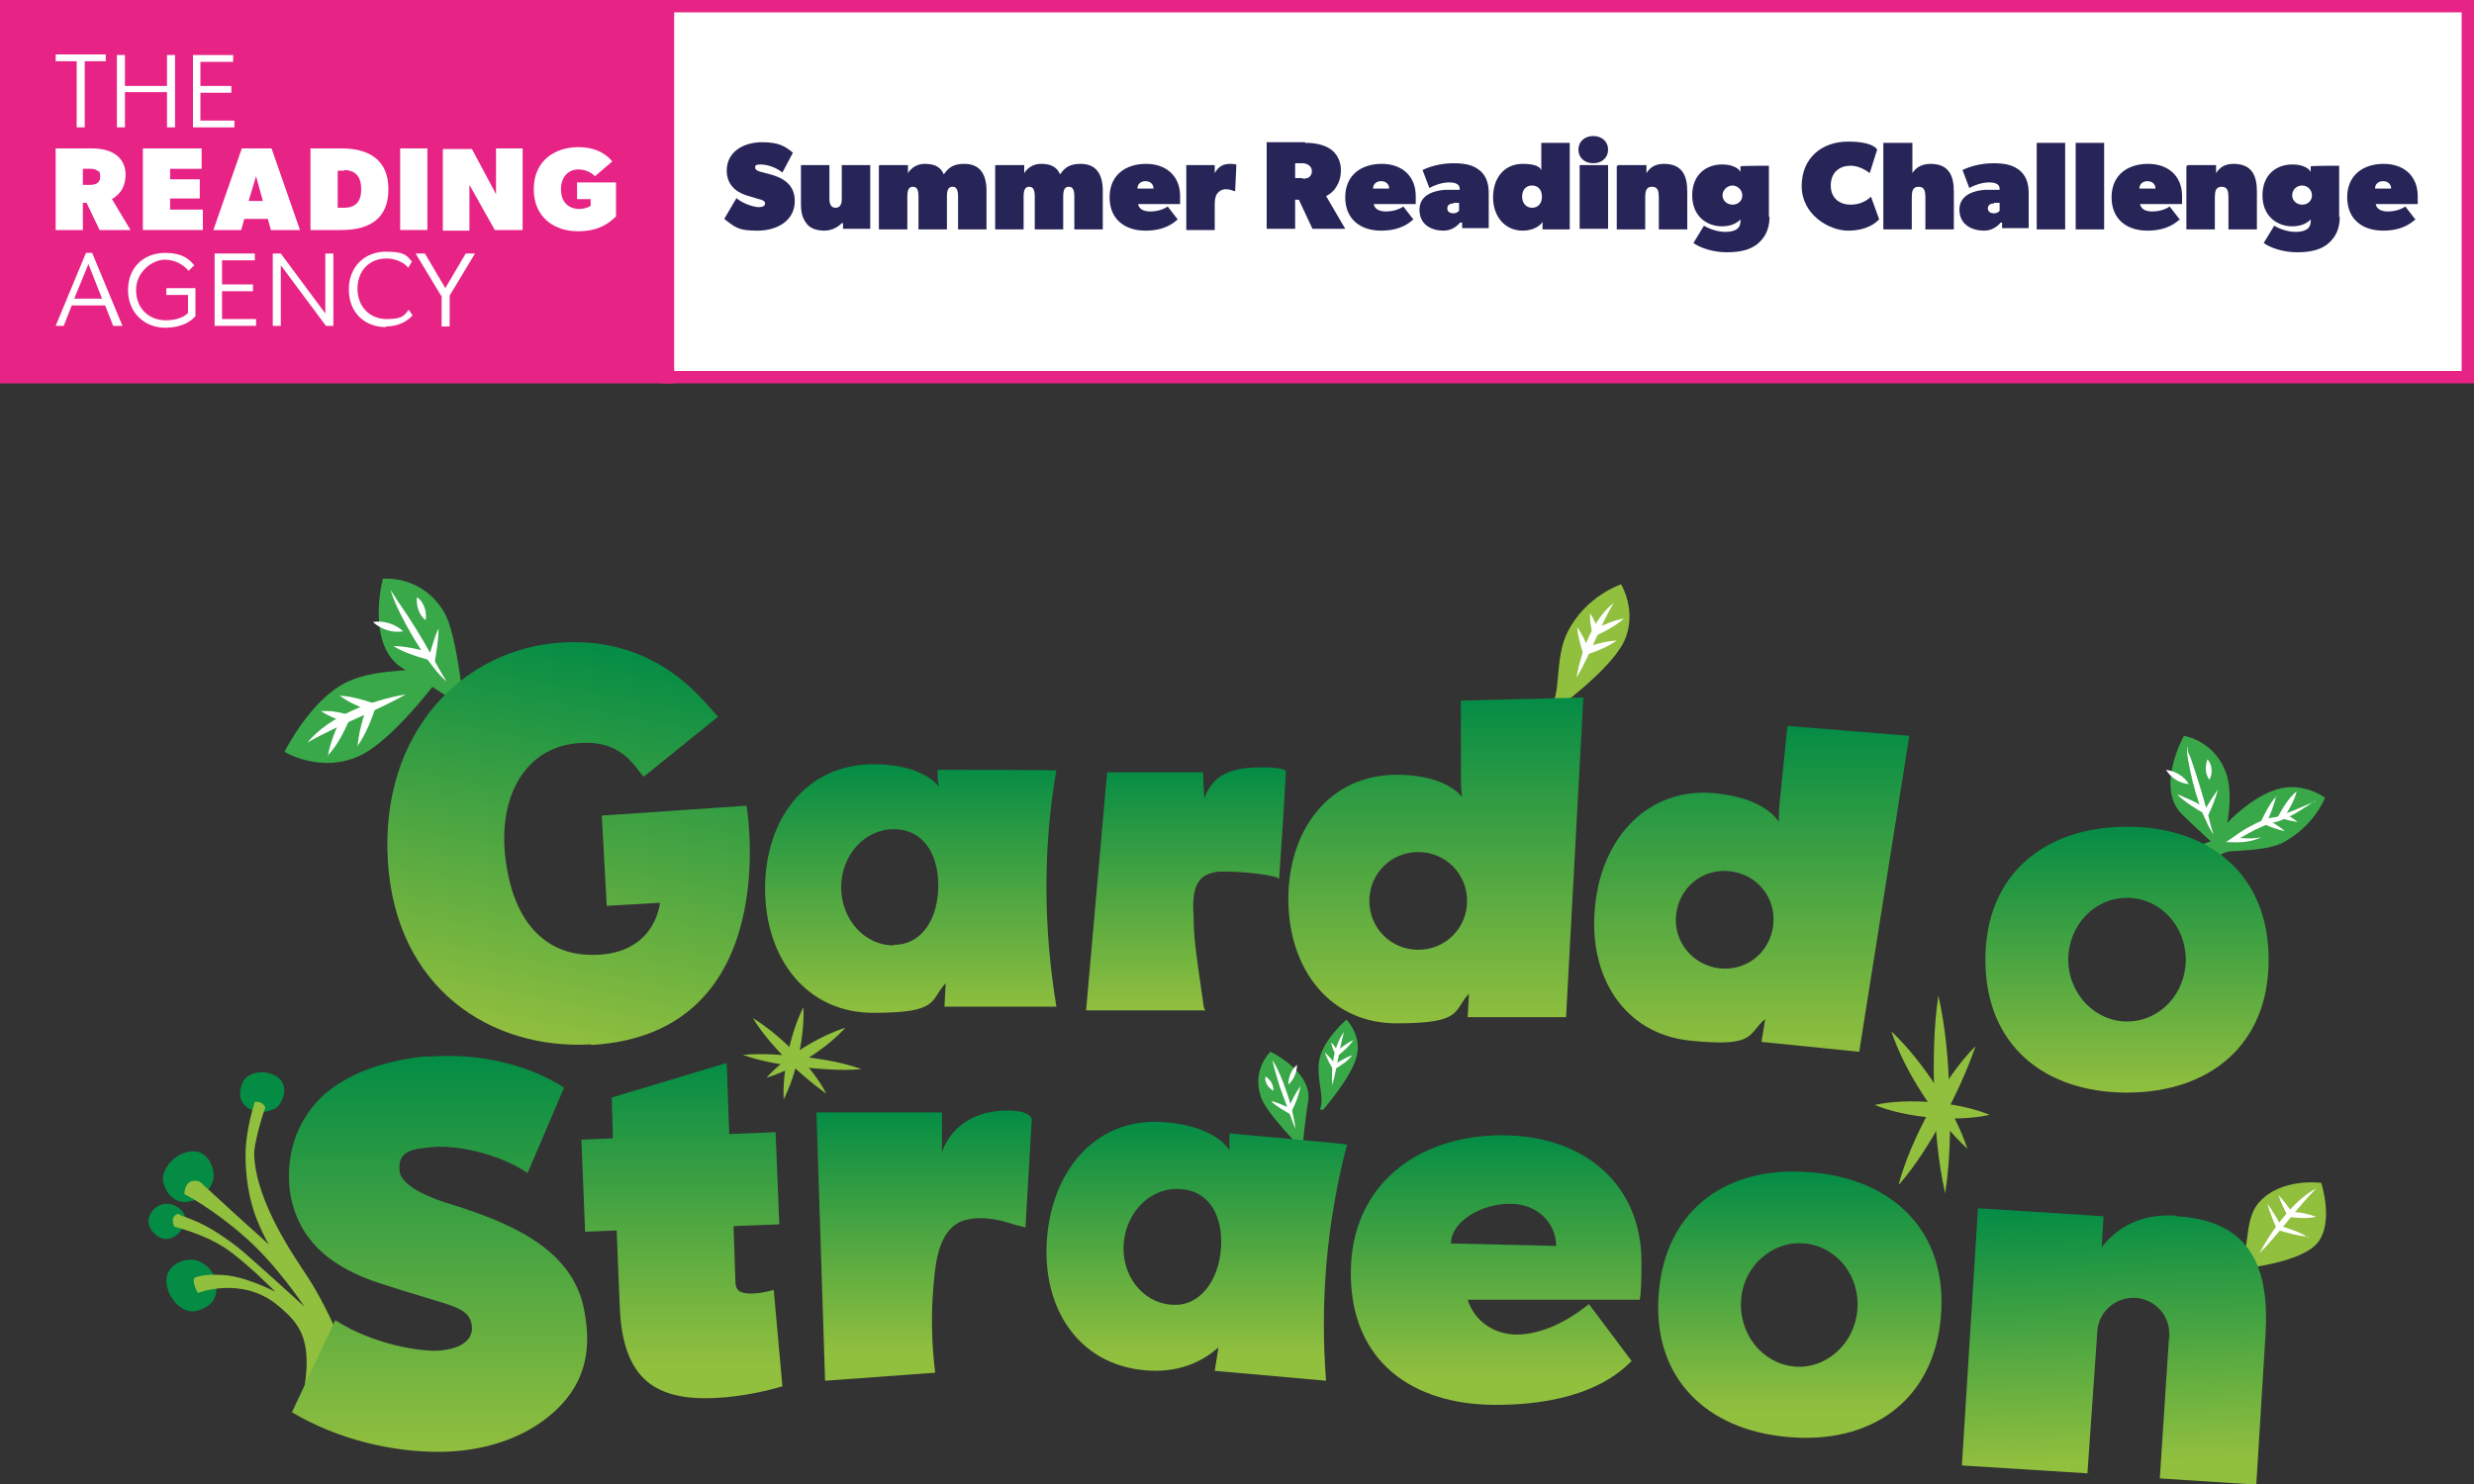 <?xml version="1.0" encoding="UTF-8"?>
<svg id="Layer_1" xmlns="http://www.w3.org/2000/svg" xmlns:xlink="http://www.w3.org/1999/xlink" version="1.1" viewBox="0 0 400 240">
  <rect x="0" y="0" width="400" height="240" fill="#333333" stroke="none"/>
  <!-- Generator: Adobe Illustrator 29.3.0, SVG Export Plug-In . SVG Version: 2.1.0 Build 146)  -->
  <defs>
    <style>
      .st0 {
        fill: none;
      }

      .st1 {
        fill: #048c45;
      }

      .st2 {
        fill: url(#linear-gradient2);
      }

      .st3 {
        fill: url(#linear-gradient1);
      }

      .st4 {
        fill: url(#linear-gradient9);
      }

      .st5 {
        fill: url(#linear-gradient3);
      }

      .st6 {
        fill: url(#linear-gradient6);
      }

      .st7 {
        fill: url(#linear-gradient8);
      }

      .st8 {
        fill: url(#linear-gradient7);
      }

      .st9 {
        fill: url(#linear-gradient5);
      }

      .st10 {
        fill: url(#linear-gradient4);
      }

      .st11 {
        fill: url(#linear-gradient12);
      }

      .st12 {
        fill: url(#linear-gradient11);
      }

      .st13 {
        fill: url(#linear-gradient10);
      }

      .st14 {
        fill: #91bf3e;
      }

      .st15 {
        fill: url(#linear-gradient);
      }

      .st16, .st17 {
        fill: #fff;
      }

      .st18 {
        fill: #e72486;
      }

      .st17 {
        stroke: #e72486;
        stroke-width: 2px;
      }

      .st19 {
        fill: #272557;
      }

      .st20 {
        clip-path: url(#clippath);
      }

      .st21 {
        fill: #39a849;
      }
    </style>
    <clipPath id="clippath">
      <rect class="st0" width="109" height="62"/>
    </clipPath>
    <linearGradient id="linear-gradient" x1="147.2" y1="163.9" x2="147.2" y2="123.6" gradientUnits="userSpaceOnUse">
      <stop offset="0" stop-color="#91bf3e"/>
      <stop offset="1" stop-color="#048c45"/>
    </linearGradient>
    <linearGradient id="linear-gradient1" x1="193.5" y1="223.2" x2="193.5" y2="181.4" gradientUnits="userSpaceOnUse">
      <stop offset=".1" stop-color="#91bf3e"/>
      <stop offset="1" stop-color="#048c45"/>
    </linearGradient>
    <linearGradient id="linear-gradient2" x1="191.8" y1="163.4" x2="191.8" y2="124.1" xlink:href="#linear-gradient"/>
    <linearGradient id="linear-gradient3" x1="232.1" y1="165.6" x2="232.1" y2="112.9" xlink:href="#linear-gradient"/>
    <linearGradient id="linear-gradient4" x1="283.2" y1="170.1" x2="283.2" y2="117.4" xlink:href="#linear-gradient"/>
    <linearGradient id="linear-gradient5" x1="343.9" y1="176.7" x2="343.9" y2="133.7" xlink:href="#linear-gradient"/>
    <linearGradient id="linear-gradient6" x1="291" y1="232.5" x2="291" y2="189.5" xlink:href="#linear-gradient1"/>
    <linearGradient id="linear-gradient7" x1="149.4" y1="223.3" x2="149.4" y2="179.6" xlink:href="#linear-gradient1"/>
    <linearGradient id="linear-gradient8" x1="241.9" y1="227.2" x2="241.9" y2="183.6" xlink:href="#linear-gradient1"/>
    <linearGradient id="linear-gradient9" x1="342.2" y1="229.3" x2="342.2" y2="183.5" gradientTransform="translate(-6.5 21.3) rotate(-1.6)" xlink:href="#linear-gradient1"/>
    <linearGradient id="linear-gradient10" x1="70.9" y1="234.9" x2="70.9" y2="170.8" xlink:href="#linear-gradient"/>
    <linearGradient id="linear-gradient11" x1="130.5" y1="113.8" x2="130.5" y2="48.9" gradientTransform="translate(-20.2 31.3) rotate(11.1)" xlink:href="#linear-gradient"/>
    <linearGradient id="linear-gradient12" x1="110.4" y1="226.1" x2="110.4" y2="171.7" xlink:href="#linear-gradient1"/>
  </defs>
  <g>
    <g class="st20">
      <g>
        <path class="st18" d="M109,0H0v62h109V0Z"/>
        <path class="st16" d="M17,49.4h-5.4l-1.3,3.3h-1.3l4.9-11.8h1l4.9,11.8h-1.5l-1.3-3.3h0ZM14.3,42.7l-2.3,5.6h4.5l-2.2-5.6h0Z"/>
        <path class="st16" d="M26.9,47.7v-1.1h4.7v4.5c-.2.3-1.6,1.9-4.9,1.9s-6-2.4-6-6.1,2.6-6,6-6,4.3,1.6,4.7,2l-.9.9c-.8-.9-2-1.8-3.9-1.8s-4.6,1.9-4.6,4.9,2.1,4.9,4.8,4.9,3.6-1.2,3.6-1.2v-2.9h-3.5Z"/>
        <path class="st16" d="M34.6,41h6.6v1.1h-5.3v3.9h5v1.1h-5v4.5h5.5v1.1h-6.7v-11.7h0Z"/>
        <path class="st16" d="M45.4,42.9v9.8h-1.3v-11.7h1.3l7.2,9.7v-9.7h1.3v11.7h-1.2l-7.3-9.8h0Z"/>
        <path class="st16" d="M62.4,52.9c-3.5,0-6-2.4-6-6.1s2.6-6.1,6-6.1,3.5.9,4.2,1.6l-.6,1c-.5-.7-1.9-1.5-3.5-1.5-2.8,0-4.7,2-4.7,4.9s2,4.9,4.7,4.9,2.8-.6,3.6-1.5l.6.9c-.8.9-2.2,1.8-4.4,1.8h.1Z"/>
        <path class="st16" d="M71.3,47.8l-4.1-6.8h1.5l3.3,5.6,3.3-5.6h1.5l-4.1,6.8v5h-1.3v-5h-.1Z"/>
        <path class="st16" d="M16.1,37.2l-2.1-4.4h-.6v4.4h-4.4v-13.2h5.8c1.6,0,2.9.3,3.9,1s1.6,1.8,1.6,3.2c0,2.7-1.6,3.6-2.2,4l3,5h-5ZM15.7,27.6c-.2-.2-.5-.3-1.1-.3h-1.2v2.6h1.2c.8,0,1.6-.3,1.6-1.3s-.3-.9-.5-1Z"/>
        <path class="st16" d="M23.1,37.2v-13.2h9.5v3.3h-5.1v1.7h4.8v3.1h-4.8v1.8h5.3v3.3h-9.7,0Z"/>
        <path class="st16" d="M43.8,37.2l-.5-1.8h-3.8l-.5,1.8h-4.5l4.6-13.2h4.8l4.6,13.2s-4.7,0-4.7,0ZM41.4,28.5l-1.2,4h2.3l-1.1-4h0Z"/>
        <path class="st16" d="M55.2,37.2h-5v-13.2h5c4.4,0,7.6,1.8,7.6,6.6s-3.1,6.6-7.6,6.6h0ZM55.6,27.6h-1v6h1c2,0,2.8-1.1,2.8-3s-.8-3.1-2.8-3.1h0Z"/>
        <path class="st16" d="M64.7,37.2v-13.2h4.4v13.2h-4.4Z"/>
        <path class="st16" d="M80,37.2l-4.1-7.3v7.4h-4.3v-13.2h4.7l3.9,7.3v-7.4h4.3v13.2h-4.6,0Z"/>
        <path class="st16" d="M93.4,37.4c-3.6,0-7.1-2.1-7.1-6.8s3.5-6.8,7.2-6.8,5.1,1.9,5.5,2.3l-2.8,2.4c-.3-.3-1.2-1.1-2.7-1.1s-2.8,1.1-2.8,3.2,1.2,3.1,2.8,3.2c1.3,0,2-.5,2-.5v-1.1h-2.2v-2.7h6.3v5.5c-1.1,1-2.6,2.4-6.2,2.4h0Z"/>
        <path class="st16" d="M12.4,9.9h-3.4v-1.1h8.1v1.1h-3.4v10.7h-1.3s0-10.7,0-10.7Z"/>
        <path class="st16" d="M27,14.9h-6.8v5.7h-1.3v-11.7h1.3v5h6.8v-5h1.3v11.7h-1.3s0-5.7,0-5.7Z"/>
        <path class="st16" d="M31.1,8.9h6.6v1.1h-5.3v3.9h5v1.1h-5v4.5h5.5v1.1h-6.7v-11.7h-.1Z"/>
      </g>
    </g>
    <rect class="st17" x="108" y="1" width="291" height="60"/>
    <path class="st19" d="M390.5,35.5c-.5.4-1.9,1.8-5.2,1.8s-5.8-1.8-5.8-5.4,2.6-5.4,5.9-5.4,5.5,2,5.5,5.2,0,1.3,0,1.3h-6.8c.2,1,1.2,1.2,2,1.2s1.9-.2,2.8-.8l1.7,2.2h-.1ZM386.6,30.5c0-.7-.5-1.2-1.3-1.2s-1.3.5-1.3,1.2h2.6,0Z"/>
    <path class="st19" d="M378.3,35c0,2.2-.8,3.5-2,4.5-1.2.9-2.7,1.3-4.9,1.3s-4.3-.7-5.4-1.5l1.7-2.8c.8.5,2.2,1,3.4,1s1.8-.3,2.1-.6c.3-.3.4-.7.4-1.2v-.2c-.7.7-1.7,1.1-3,1.1-2.4,0-4.8-1.6-4.8-5s2.3-5,4.8-5,3,1.2,3,1.2v-.9h0c0-.1,4.6-.1,4.6-.1v8.3h0ZM372.2,33.1c.9,0,1.6-.6,1.6-1.5s-.7-1.6-1.6-1.6-1.6.7-1.6,1.6.8,1.5,1.6,1.5Z"/>
    <path class="st19" d="M353.7,26.7h4.6v1.3c.5-.8,1.3-1.5,2.8-1.5,3,0,3.8,1.9,3.8,4.5v6.1h-4.6v-5.1c0-1-.1-1.8-1.1-1.8s-1.1.8-1.1,1.8v5.1h-4.6v-10.3h.2Z"/>
    <path class="st19" d="M352.4,35.5c-.5.4-1.9,1.8-5.2,1.8s-5.8-1.8-5.8-5.4,2.6-5.4,5.9-5.4,5.5,2,5.5,5.2,0,1.3,0,1.3h-6.8c.2,1,1.2,1.2,2,1.2s1.9-.2,2.8-.8l1.7,2.2h-.1ZM348.5,30.5c0-.7-.5-1.2-1.3-1.2s-1.3.5-1.3,1.2h2.6,0Z"/>
    <path class="st19" d="M335.6,23.1h4.6v14h-4.6s0-14,0-14Z"/>
    <path class="st19" d="M329.3,23.1h4.6v14h-4.6s0-14,0-14Z"/>
    <path class="st19" d="M323.4,36.1c-.5.5-1.3,1.2-2.6,1.2-1.9,0-4-.9-4-3.4s2.6-3.1,4.1-3.2h2.4v-.2c0-.6-.5-1-1.7-1s-2.5.5-3.2.9l-1.1-2.9c1-.5,2.8-1.1,5-1.1s3.3.4,4.3,1.2c.9.8,1.4,1.9,1.4,3.6v5.7h-4.3v-.9h-.3ZM322.4,32.9c-.5,0-1,.2-1,.8s.5.8,1,.8.8-.3.9-.4v-1.3h-.9Z"/>
    <path class="st19" d="M304.6,23.1h4.6v4.9c.5-.8,1.4-1.5,2.9-1.5,3,0,3.8,1.9,3.8,4.5v6.1h-4.6v-5.1c0-1-.1-1.8-1.1-1.8s-1.1.8-1.1,1.8v5.1h-4.6v-14h.1Z"/>
    <path class="st19" d="M303.8,35.5c-.5.5-1.9,1.8-5,1.8s-7.5-2.6-7.5-7.2,3.3-7.2,7.5-7.2,4.7,1.3,4.7,1.3l-1.2,3.8s-1.4-1.2-3.1-1.2-3.2,1-3.2,3.2,1.6,3.1,3.2,3.1,2.7-.7,3.3-1.3l1.3,3.6h0Z"/>
    <path class="st19" d="M286.1,35c0,2.2-.8,3.5-2,4.5-1.2.9-2.7,1.3-4.9,1.3s-4.3-.7-5.4-1.5l1.7-2.8c.8.5,2.2,1,3.4,1s1.8-.3,2.1-.6c.3-.3.4-.7.4-1.2v-.2c-.7.7-1.7,1.1-3,1.1-2.4,0-4.8-1.6-4.8-5s2.3-5,4.8-5,3,1.2,3,1.2v-.9h0c0-.1,4.6-.1,4.6-.1v8.3h0ZM280.1,33.1c.9,0,1.6-.6,1.6-1.5s-.8-1.6-1.6-1.6-1.6.7-1.6,1.6.8,1.5,1.6,1.5Z"/>
    <path class="st19" d="M261.6,26.7h4.6v1.3c.5-.8,1.3-1.5,2.8-1.5,3,0,3.8,1.9,3.8,4.5v6.1h-4.6v-5.1c0-1-.1-1.8-1.1-1.8s-1.1.8-1.1,1.8v5.1h-4.6v-10.3h.2Z"/>
    <path class="st19" d="M255.2,24.2c0-1.3,1-2.2,2.4-2.2s2.4.9,2.4,2.2-1,2.2-2.4,2.2-2.4-.9-2.4-2.2h0ZM255.4,26.7h4.6v10.3h-4.6v-10.3Z"/>
    <path class="st19" d="M249.4,37v-1.1c-.6.9-1.9,1.4-3.2,1.4-2.9,0-4.8-2.3-4.8-5.4s1.8-5.4,4.8-5.4,3,1.1,3,1.1v-4.5h4.6v14h-4.4ZM247.7,33.6c.9,0,1.6-.6,1.6-1.8s-.7-1.8-1.6-1.8-1.6.6-1.6,1.8.8,1.8,1.6,1.8Z"/>
    <path class="st19" d="M236,36.1c-.5.5-1.3,1.2-2.6,1.2-1.9,0-3.9-.9-3.9-3.4s2.6-3.1,4.1-3.2h2.4v-.2c0-.6-.5-1-1.7-1s-2.5.5-3.2.9l-1.1-2.9c1-.5,2.8-1.1,5-1.1s3.3.4,4.3,1.2c.9.8,1.4,1.9,1.4,3.6v5.7h-4.3v-.9h-.4ZM235,32.9c-.5,0-1,.2-1,.8s.5.8,1,.8.8-.3.9-.4v-1.3h-.9Z"/>
    <path class="st19" d="M228.5,35.5c-.5.4-1.9,1.8-5.2,1.8s-5.8-1.8-5.8-5.4,2.6-5.4,5.9-5.4,5.5,2,5.5,5.2,0,1.3,0,1.3h-6.8c.2,1,1.2,1.2,2,1.2s1.9-.2,2.8-.8l1.7,2.2h0ZM224.6,30.5c0-.7-.5-1.2-1.3-1.2s-1.3.5-1.3,1.2h2.6Z"/>
    <path class="st19" d="M211,23.1c1.7,0,3,.3,4.1,1,1,.7,1.7,1.9,1.7,3.4s-.5,2.4-1,3.1c-.5.6-1.1,1-1.4,1.1l3.1,5.3h-5.3l-2.2-4.7h-.6v4.7h-4.6v-14h6.2ZM210.6,28.9c.5,0,.8-.1,1-.2.2-.2.5-.4.5-1s-.3-.8-.5-1c-.2-.1-.5-.3-1-.3h-1.2v2.4h1.2Z"/>
    <path class="st19" d="M191.8,26.7h4.6v1.3c.6-1.1,1.4-1.5,2.5-1.5s1,.2,1,.2l-.2,4.2h-.2c-.2-.1-.7-.3-1.3-.3s-1.1.3-1.4.7c-.3.4-.4,1-.4,1.8v4.1h-4.6v-10.5Z"/>
    <path class="st19" d="M190.4,35.5c-.5.4-1.9,1.8-5.2,1.8s-5.8-1.8-5.8-5.4,2.6-5.4,5.9-5.4,5.5,2,5.5,5.2,0,1.3,0,1.3h-6.8c.2,1,1.2,1.2,2,1.2s1.9-.2,2.8-.8l1.7,2.2h0ZM186.5,30.5c0-.7-.5-1.2-1.3-1.2s-1.3.5-1.3,1.2h2.6Z"/>
    <path class="st19" d="M161,26.7h4.6v1.3c.5-.8,1.4-1.5,2.7-1.5s2.5.3,3.1,1.7c.8-1.2,1.7-1.7,3.3-1.7,2.5,0,3.6,1.6,3.6,4.4v6.2h-4.6v-5.3c0-1-.2-1.6-.9-1.6s-.9.6-.9,1.6v5.3h-4.6v-5.3c0-1-.2-1.6-.9-1.6s-.9.6-.9,1.6v5.3h-4.6v-10.3h0Z"/>
    <path class="st19" d="M142.2,26.7h4.6v1.3c.5-.8,1.4-1.5,2.7-1.5s2.5.3,3.1,1.7c.8-1.2,1.7-1.7,3.3-1.7,2.5,0,3.6,1.6,3.6,4.4v6.2h-4.6v-5.3c0-1-.2-1.6-.9-1.6s-.9.6-.9,1.6v5.3h-4.6v-5.3c0-1-.2-1.6-.9-1.6s-.9.6-.9,1.6v5.3h-4.6v-10.3h0Z"/>
    <path class="st19" d="M136.1,36.1c-.3.3-1.3,1.2-2.8,1.2s-2.5-.5-3-1.3c-.5-.7-.8-1.5-.8-3v-6.3h4.6v5.5c0,1,.4,1.4,1,1.4s1-.4,1-1.4v-5.5h4.6v10.3h-4.4v-.9h-.2Z"/>
    <path class="st19" d="M119,32h0c1.3,1.1,3.1,1.5,3.7,1.5s1-.2,1-.6-.5-.6-1-.7l-2-.6c-1.9-.6-3.2-1.9-3.2-4,0-3.2,2.9-4.6,5.7-4.6s3.8.7,5,1.7l-1.7,3.2c-1.1-.9-2.6-1.3-3.5-1.3s-.9.2-.9.5c0,.6,1,.7,2.1,1l1,.3c2.1.7,3.3,2,3.3,4.1,0,3.3-3,4.8-6,4.8s-3.5-.4-5.4-1.9l2-3.4h0Z"/>
  </g>
  <g>
    <path class="st21" d="M210.4,185.7s-5.6-5.6-6.5-8.2c-1.6-4.5,1.5-7.4,1.5-7.4,0,0,6.9,3.2,6.1,8.1-.4,2.1-.9,7.2-.9,7.2"/>
    <path class="st16" d="M204.6,174.1c.8.5,1.3,1.3,1.3,2.3-.8-.4-1.5-1.4-1.3-2.3h0Z"/>
    <path class="st16" d="M209.7,172.2c0,1.2-.5,2.4-1.4,3.2,0-1.2.5-2.4,1.4-3.2h0Z"/>
    <path class="st16" d="M205.7,178.1c1,.3,2,.7,3,1.2,0,0-.5.2-.5.2.4-1,.9-2,1.5-3,.2-.3.4-.6.6-.9-.3,1.5-.8,2.8-1.5,4.2,0,0-.2.4-.2.4-1-.6-2.1-1.2-3-2h0Z"/>
    <path class="st16" d="M205.7,171.5c0-.1.2.2.2.2.7,1.2,1.2,2.4,1.7,3.7.5,1.4,1,2.8,1.3,4.2.2,1,.5,1.9.5,2.9-.3-.8-.7-1.9-1-2.7-.5-1.3-1-2.8-1.5-4.1-.4-1.3-.8-2.6-1.1-3.9,0,0,0-.2,0-.2,0,0,0,0,0,0,0,0,0,0,0,0h0Z"/>
    <g>
      <path class="st21" d="M213.4,179.4c.9-1.9-.8-5.3,0-8.4s4.3-6.1,4.3-6.1c0,0,2.4,2.4,1.7,5.7-.6,3.3-5.5,8.9-5.5,8.9"/>
      <path class="st16" d="M218.6,170.7c-.8,1-1.9,1.7-3,2.3,0,0-.2-.3-.2-.3-.5-.8-.9-1.6-1.2-2.5.2.2.3.3.5.5.5.5.9,1,1.3,1.6,0,0-.5,0-.5,0,1-.6,1.9-1.2,3-1.6h0Z"/>
      <path class="st16" d="M218.8,168.2c-.7,1.1-1.7,1.9-2.7,2.7-.4-.7-.7-1.5-.9-2.3.3.2.5.5.7.8.2.3.4.6.6.8h-.5c.9-.9,1.8-1.5,2.8-2h0Z"/>
      <path class="st16" d="M215.4,175.5c-.2-2.8.2-6.3,1.9-8.6-.8,2.8-1.1,5.8-1.9,8.6h0Z"/>
    </g>
    <path class="st21" d="M357.4,142.4c.2-5.2,3.3-4.7,4.6-4.8,2.7-.2,5.7-.4,7.6-1.6,4.9-2.9,6.3-7,6.3-7,0,0-3.6-2.7-7.9-1.3s-7.9,5.4-7.9,5.4c0,0,.9-4.1,0-7.5-1.7-5.8-7-6.6-7-6.6,0,0-4.7,8.4-.3,12.7,1.9,1.9,4.7,4.4,4.7,4.4,0,0-1.7,0-4,2.9"/>
    <path class="st16" d="M374.3,129.5c-1,.7-2.1,1.4-3.1,2-1.1.6-2.2,1.2-3.5,1.5-1.1.2-2.2.8-3.3,1.3-1.1.6-2.2,1.2-3.2,1.8,0,0-.2-.7-.2-.7,1.5.2,3.1.3,4.6,0-1.4.7-3.1.9-4.7.8,0,0-1,0-1,0,1.3-.9,2.6-1.9,4-2.6,1.1-.6,2.3-1.2,3.6-1.4.6,0,1.1-.3,1.7-.5,1.7-.6,3.4-1.4,5.1-2.1h0Z"/>
    <path class="st16" d="M368,128.7c-.3,1.5-.9,2.9-1.5,4.3,0,0-.2-.6-.2-.6,1.1.6,2.2,1.2,3.1,2-.6-.1-1.2-.3-1.8-.5-.7-.2-1.4-.6-2.1-.9.7-1.5,1.5-3.1,2.6-4.3h0Z"/>
    <path class="st16" d="M371.3,128.1c-.4,1.5-1.2,2.8-2,4.1,0,0-.2-.7-.2-.7.6.3,1.3.6,1.8,1,.7.5.7.5-.1.3-.9-.1-1.7-.4-2.5-.7.8-1.5,1.7-3,3-4.1h0Z"/>
    <path class="st16" d="M356.9,122.8c.8.8.9,2.4.3,3.3-.7-1-.7-2.2-.3-3.3h0Z"/>
    <path class="st16" d="M350.2,124.5c1.5.2,2.9,1,3.7,2.3-1.5-.1-2.9-1-3.7-2.3h0Z"/>
    <path class="st16" d="M358.6,127.7c-.4,1.5-1,2.9-1.6,4.2,0,0-.4-.2-.4-.2-1.6-.9-3.2-1.9-4.6-3.2.5.1.9.3,1.3.5,1.3.5,2.5,1.2,3.7,1.9,0,0-.6.2-.6.2.7-1.2,1.4-2.3,2.2-3.4h0Z"/>
    <path class="st16" d="M353.7,120.9c0,0,0,.3,0,.4,0,.3.4,1,.5,1.3,1,2.9,1.9,5.9,2.7,8.8.3,1,.6,2.6,1,3.6-.7-1-1.2-2.2-1.7-3.3-.9-2.3-1.6-4.7-2.1-7.1-.2-1.1-.5-2.3-.5-3.5,0,0,0-.2,0-.2,0,0,0,0,0,0h0Z"/>
    <g>
      <path class="st14" d="M361.8,204.8c2.2-1.5.7-7.4,3.5-10.4,3.6-4,10-3.1,10-3.1,0,0,2.1,6.4-.6,9.7-2.7,3.3-12.4,4.2-12.4,4.2"/>
      <path class="st16" d="M373.3,200c-1.7-.1-3.4-.6-5.1-1.1-.5-1-.9-2.1-1.3-3.2-.1-.3-.2-.7-.3-1,.5.6.8,1.2,1.2,1.8.4.6.7,1.2,1,1.9l-.3-.2c1.6.5,3.2,1,4.7,1.9h0Z"/>
      <path class="st16" d="M374.4,196.8c-1.4.3-2.9.2-4.4,0-.5-.8-.9-1.7-1.3-2.6-.1-.3-.2-.6-.3-.9.4.4.8.9,1.2,1.4.4.5.7,1,1.1,1.5l-.3-.2c1.4,0,2.8.3,4.1.8h0Z"/>
      <path class="st16" d="M365.3,202.7c1.8-3.5,5.6-8.7,9.2-10.5-3.3,3.3-5.9,7.2-9.2,10.5h0Z"/>
    </g>
    <g>
      <path class="st14" d="M250.5,114.7c2.1-2.5.7-8.1,3-12.6,3-5.8,8.6-7.6,8.6-7.6,0,0,2.7,4.4.5,9.2-2.2,4.7-11.4,11.3-11.4,11.3"/>
      <path class="st16" d="M261.4,103.6c-1.6,1.1-3.4,1.8-5.3,2.4,0,0-.2-.5-.2-.5-.4-1.3-.8-2.7-.9-4.1.8,1.2,1.4,2.4,1.9,3.7,0,0-.7-.3-.7-.3,1.6-.6,3.3-1.1,5.1-1.2h0Z"/>
      <path class="st16" d="M262.6,100c-1.5,1.3-3.2,2.2-5,3-.3-1.2-.6-2.5-.5-3.8.6.9,1,1.9,1.4,2.9,0,0-.7-.3-.7-.3,1.5-.8,3.2-1.5,4.9-1.8h0Z"/>
      <path class="st16" d="M254.9,109.6c.7-4.2,2.6-9.4,6-12.1-2.3,3.9-3.7,8.2-6,12.1h0Z"/>
    </g>
    <path class="st15" d="M170.7,124.6h0c0-.1-19.1-.1-19.1-.1v.4c0,.7,0,1.3.2,2.3-.9-1.1-3.7-3.6-10.6-3.6-10.8,0-17.5,8.8-17.5,20.1s6.7,20.1,17.5,20.1,9.1-2,11.7-4.8l-.2,3.8h18.1c-2.1-12.7-2.2-25.6,0-38.3ZM144.5,152.9c-4.7,0-8.5-4.2-8.5-9.4s3.8-9.4,8.5-9.4,7.2,3.9,7.2,9.1-2.5,9.6-7.2,9.6Z"/>
    <path class="st3" d="M217.8,185.1h0c0-.1-19-1.8-19-1.8v.4c-.1.7,0,1.3,0,2.3-.8-1.2-3.4-3.9-10.3-4.5-10.8-1-18.2,7.2-19.2,18.5s4.9,20.6,15.7,21.6c5.3.5,9.2-1.2,12-3.7l-.6,3.8,18,1.6c-1-12.8.1-25.7,3.4-38.2ZM189.3,211c-4.7-.4-8.1-4.9-7.6-10.1.5-5.2,4.6-9,9.3-8.6s6.8,4.6,6.4,9.7-3.4,9.4-8,9Z"/>
    <path class="st2" d="M194.5,124.9l.2,4.2c1.6-4.4,5.3-5,9.5-5s3.7.8,3.7.8c-.3,5.8-.7,11.5-1.1,17.3,0-.7-6.3-1.2-7-1.2-1,0-2.1-.1-3.1,0-1.1.2-2.3.6-2.9,1.6-1.1,1.7-.9,4.1-.8,6.1,0,3.1.5,6,.9,9.1.2,1.1.3,2.3.5,3.4s.1,1.5.4,2.1,0,.1,0,.1h-19.2l3.4-38.5h15.4Z"/>
    <path class="st5" d="M236.2,113.4v9.8c0,3.4,0,4.7.2,5.7-.9-1.1-3.7-3.6-10.6-3.6-10.8,0-17.5,8.8-17.5,20.1s6.7,20.1,17.5,20.1,9.1-2,11.7-4.8l-.2,3.8h15.9l2.8-51.7-19.7.5ZM229.3,153.6c-4.4,0-7.9-3.5-7.9-7.9s3.5-7.9,7.9-7.9,7.9,3.5,7.9,7.9-3.5,7.9-7.9,7.9Z"/>
    <path class="st10" d="M289,117.4l-1,9.8c-.4,3.4-.4,4.7-.4,5.7-.8-1.2-3.3-3.9-10.2-4.6-10.8-1.1-18.4,7-19.5,18.2-1.2,11.3,4.6,20.7,15.4,21.8s9.2-1.1,12.1-3.5l-.6,3.7,15.8,1.6,8.1-51.1-19.7-1.6ZM278,156.6c-4.3-.5-7.5-4.3-7-8.7s4.3-7.5,8.7-7,7.5,4.3,7,8.7-4.3,7.5-8.7,7Z"/>
    <path class="st9" d="M343.9,133.7c-13.1,0-22.9,7.5-22.9,21.5s9.7,21.5,22.9,21.5,22.9-7.6,22.9-21.5-9.7-21.5-22.9-21.5ZM343.9,165.2c-5.2,0-9.5-4.5-9.5-10s4.2-10,9.5-10,9.5,4.5,9.5,10-4.2,10-9.5,10Z"/>
    <path class="st6" d="M292.9,189.6c-13.1-1.2-23.5,5.5-24.7,19.4s7.8,22.3,20.9,23.4c13.1,1.2,23.5-5.6,24.7-19.4,1.2-13.9-7.8-22.3-20.9-23.4ZM290.1,221c-5.2-.5-9-5.3-8.6-10.8s5.1-9.6,10.3-9.1,9,5.3,8.5,10.8-5.1,9.6-10.3,9.1Z"/>
    <path class="st8" d="M152.3,179.9v6.4c1.7-4.7,6-6.7,10.5-6.7s4,1.7,4,1.7l-1,17.2s-2.1-.5-2.6-.7c-2.2-.7-4.8-1.1-7.1-.5-4.1,1.1-4.8,6.3-5.1,9.9-.5,4.9-.4,9.9.2,14.8,0,0-17.8,1.3-17.8,1.3l-1.4-43.4h20.3Z"/>
    <path class="st7" d="M265.4,204.1c0-12.5-9.2-20.5-22.6-20.5s-24.4,7.9-24.4,22.3,10.1,21.3,23.4,21.3,19.3-4.3,22-7.1c0,0-6.9-9.2-6.9-9.2-3.1,2.5-6.9,4.6-10.9,4.9-3.9.3-7.5-1.8-8.7-5.6h27.8c.2-.6.3-3.1.3-6.1ZM234.6,201.1c0-3.7,5.2-6.4,9.2-6.4h.6c4,0,7.2,3,7.2,6.8l-17-.4Z"/>
    <path class="st4" d="M351.8,196.6c-6.1-.4-9.8,2.3-12,5.1l.3-5-20.3-1.3-2.6,41.6,20.7,1.3h0s-.4,0-.4,0l1.6-23c.2-3.2,3-5.6,6.2-5.4,2.9.2,5.2,2.5,5.4,5.3s0,.6,0,.9l-1.5,23,15.6,1,1.5-24.4c.6-10.3-2.1-18.3-14.4-19Z"/>
    <g>
      <path class="st1" d="M34.4,191.1c.6-1.6-.6-5.2-3.5-4.9s-5.2,3.3-4.4,5.4c1.3,3.5,4,2.9,5.2,2.4s2.1-1.4,2.7-2.9Z"/>
      <path class="st1" d="M32.2,204c-1.5-.8-5.2.1-5.3,3,0,3,2.7,5.6,4.9,5,3.7-1,3.3-3.7,3-5s-1.1-2.3-2.6-3Z"/>
      <path class="st1" d="M44.3,179.4c1.3-.6,2.6-3.6.7-5.1s-5-1-5.8.8c-1.2,3,.7,4.1,1.7,4.5s2.1.3,3.3-.2Z"/>
      <path class="st1" d="M29.9,196.9c0-1.2-2.1-2.8-4-2s-2.4,2.9-1.3,4.2c1.8,2.1,3.4,1.1,4.1.5s1.1-1.4,1.1-2.6Z"/>
      <path class="st14" d="M48.4,228.5c2.8-11.6.2-14.3-3.5-17.4-5.8-4.8-12.9-2-12.9-2,0,0-1.1-1.8-.5-2.5,1.7-.5,2.7-.5,4.4-.4,3.6.1,8.6,2.7,8.6,2.7,0,0-4.5-4.6-8-7-3.6-2.4-8.3-3.5-8.3-3.5,0,0-.9-1.6.6-2.1,1.5.9,3.6.8,9.5,5.3,1.7,1.3,10.9,9.7,10.9,9.7,0,0-4.6-7-9.9-11.5-5-4.4-9.5-6.7-9.5-6.7,0,0,0-2.8,2.5-2,9.9,9.1,8.5,7.7,11.2,10.2,0,0-.7-1-1.9-3.9-1.5-3.7-1.9-7.5-1.9-10.6,0-4.2,1.5-8.6,1.5-8.6,0,0,1.2-.2,1.7.9-.6,1.6-1.9,6.1-1.8,7.7.3,7.7,6.6,16.6,8.7,19.8,2.1,3.2,5.1,9.3,5.1,10.5-.1,2.5-4.9,6.1-6.5,11.6Z"/>
    </g>
    <g>
      <path class="st14" d="M292.8,124.2"/>
      <path class="st14" d="M289.8,127.2"/>
    </g>
    <path class="st13" d="M69.2,170.9c7.8-.7,16.2,1.2,22,5l-5.9,13.8c-5.1-3.4-11.9-4.5-15.2-4.2s-5.8.5-5.5,3.8c.2,3,6.9,5,7.8,5.3,10.1,3.1,20,7.3,22,17,1.6,7.8-.5,12.9-5,16.9-4.5,4-11.1,6.3-18.5,6.3s-16.1-1.9-23.7-6.4l7-14.9c6.2,4,14.1,5.2,17.1,4.9,4.8-.5,5.1-2.9,5-3.9-.2-2.3-2.1-3-5-3.9-3.2-1-5.4-1.6-9.7-3-6.9-2.2-13.7-6.3-14.8-15.5-.7-7.9,3-12.4,4.9-14.4,3.8-3.8,10-6.2,17.5-6.9"/>
    <g>
      <path class="st14" d="M313.4,161c1.2,5.3,1.6,10.6,1.8,16,.2,5.4.1,10.7-.7,16-1.2-5.3-1.6-10.6-1.8-16-.1-5.4-.1-10.7.7-16h0Z"/>
      <path class="st14" d="M307,191.5c1.8-6.9,7.3-17.3,12.4-22.3-1.4,4.1-3.2,7.9-5.2,11.7-2.1,3.7-4.3,7.4-7.1,10.6h0Z"/>
      <path class="st14" d="M321.7,180.3c-5.4,1.2-13.5.5-18.6-1.6,5.4-1.2,13.5-.5,18.6,1.6h0Z"/>
      <path class="st14" d="M305.8,166.8c4.9,4.6,10.2,12.6,12.3,19-5-4.6-10.2-12.6-12.3-19h0Z"/>
    </g>
    <g>
      <path class="st14" d="M139.3,172.9c-3.3.3-6.5,0-9.7-.3-3.2-.4-6.4-.9-9.5-2,3.3-.3,6.5,0,9.7.3,3.2.4,6.4.9,9.5,2h0Z"/>
      <path class="st14" d="M121.8,164.7c4.1,2.5,9.7,7.9,11.8,12.2-2.3-1.7-4.5-3.5-6.5-5.6-2-2.1-3.9-4.2-5.4-6.7h0Z"/>
      <path class="st14" d="M126.7,177.8c-.2-4.6,1.1-10.8,3.2-14.9.2,4.6-1.1,10.8-3.2,14.9h0Z"/>
      <path class="st14" d="M136.7,166.2c-3.1,3.4-8.4,6.8-12.8,8.1,3.1-3.4,8.4-6.7,12.8-8.1h0Z"/>
    </g>
    <path class="st21" d="M72.3,106.6c-3.3,2.7-10.6.9-16.4,3.8s-9.9,11.2-9.9,11.2c0,0,5.8,3.5,12,.7s14.7-14.9,14.7-14.9"/>
    <path class="st16" d="M57.8,120.8c.2-2.3.8-4.5,1.6-6.7,0,0,.4.9.4.9-1.7-.7-3.4-1.4-4.9-2.5,1.8.1,3.6.6,5.4,1.2,0,0,.6.2.6.2-.8,2.4-1.7,4.8-3.2,6.9h0Z"/>
    <path class="st16" d="M53,122.3c.4-2.3,1.3-4.4,2.3-6.4,0,0,.4.9.4.9-1.3-.5-2.6-1-3.8-1.8.4,0,.7,0,1.1,0,1.3,0,2.6.4,3.8.7-1,2.3-2.1,4.7-3.9,6.6h0Z"/>
    <path class="st21" d="M75,114.3s-1.1-11.8-3.2-15.3c-3.6-6.1-9.9-5.4-9.9-5.4,0,0-2.9,11,3.4,14.6,2.7,1.6,9.1,5.8,9.1,5.8"/>
    <path class="st16" d="M67.4,96.6c1.1.6,1.7,2.5,1.4,3.7-1.1-.9-1.5-2.3-1.4-3.7h0Z"/>
    <path class="st16" d="M60.3,100.6c1.7-.3,3.6.3,4.9,1.5-1.7.3-3.6-.3-4.9-1.5h0Z"/>
    <path class="st16" d="M70.9,101.7c0,1.8-.3,3.5-.6,5.3-.7-.2-1.5-.4-2.1-.6-1.6-.5-3.1-1-4.6-1.9.6,0,1.1,0,1.7.1,1.6.2,3.2.6,4.8,1.1,0,0-.7.4-.7.4.4-1.5.9-3.1,1.5-4.5h0Z"/>
    <path class="st16" d="M63.2,95.4c-.1,0,.2.4.2.4.2.3.7,1.1.9,1.4,2.1,3,4,6.1,5.7,9.2.6,1.1,1.5,2.7,2.2,3.8-1.1-.9-2-2.1-2.9-3.3-1.7-2.4-3.2-4.9-4.5-7.5-.6-1.2-1.2-2.5-1.6-3.8,0,0,0-.1,0-.2,0,0,0,0,0,0,0,0,0,0,0,0h0Z"/>
    <path class="st16" d="M65.6,112.3c-5.1,2.9-10.7,4.8-15.9,7.8,3.5-4.3,10.5-6.9,15.9-7.8h0Z"/>
    <path class="st12" d="M95.5,168.9c-16.1.9-31.6-9-32.8-29.8-1.2-20.7,12.2-34.3,28.3-35.2,16.1-.9,23.3,10.4,25.1,12l-12,9.7c-1.4-1.2-3.4-6.5-11.6-5.3s-12.1,9.4-10.7,19.1c1.3,9.5,6.1,14.6,13,15,11.2.6,11.9-8.4,11.9-8.4l-8.6.5-.8-14.6,23.4-1.6s6.4,36.9-25.1,38.7Z"/>
    <path class="st11" d="M118.6,198.2l.3,9c0,.8.2,1.2.5,1.5.5.4,1.2.5,2,.5,1.8,0,3.7-.6,3.7-.6l1.4,15.6c-1.7.5-6.1,1.7-11.1,1.9-4.7.2-8.3-.6-10.8-2.7-2.7-2.3-4.2-6.2-4.4-12.2l-.5-12.2-5.1.2-.6-14.9,5.1-.2-.2-6.6h0s18.6-5.6,18.6-5.6l.4,11.5,7.5-.3.6,14.9-7.5.3Z"/>
  </g>
</svg>